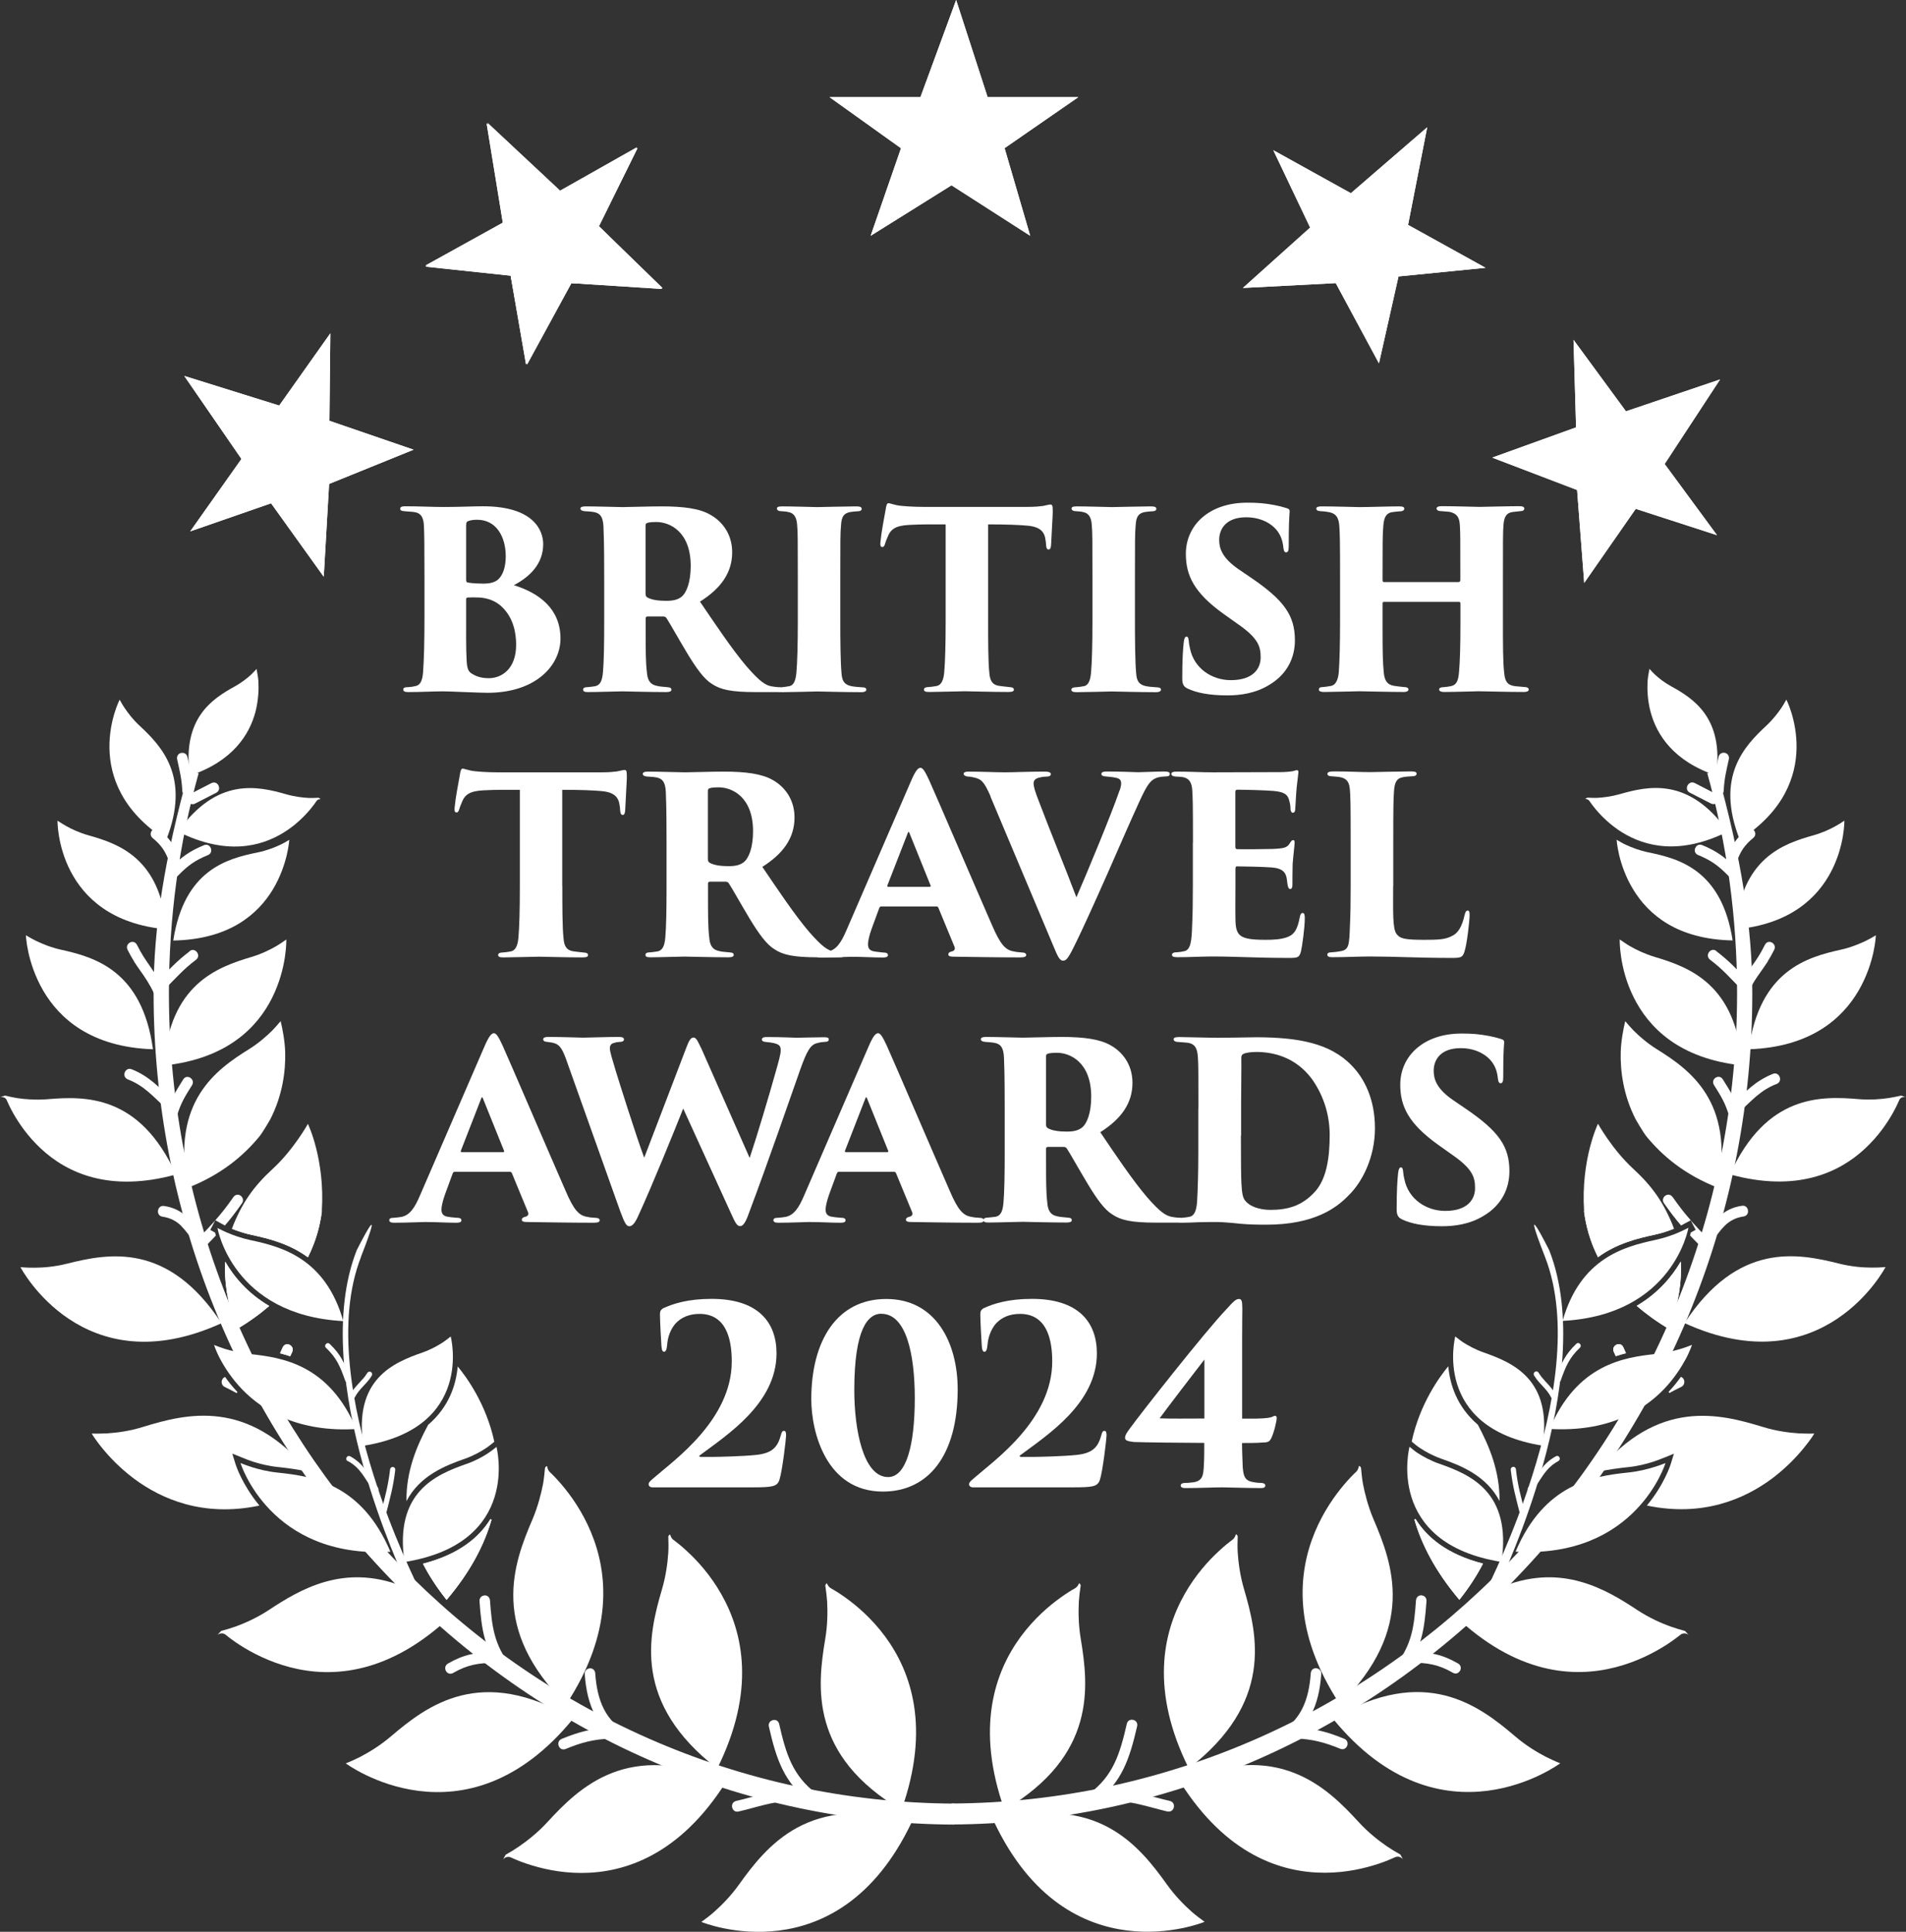 <?xml version="1.0" encoding="UTF-8"?>
<svg id="Layer_1" data-name="Layer 1" xmlns="http://www.w3.org/2000/svg" xmlns:xlink="http://www.w3.org/1999/xlink" viewBox="0 0 185.27 187.77">
  <rect x="0" y="0" width="185.27" height="187.77" fill="#333333" stroke="none"/>
  <defs>
    <style>
      .cls-1 {
        clip-path: url(#clippath-4);
      }

      .cls-2, .cls-3 {
        fill: #fff;
      }

      .cls-3 {
        fill-rule: evenodd;
      }

      .cls-4 {
        clip-path: url(#clippath-1);
      }

      .cls-5 {
        clip-path: url(#clippath-5);
      }

      .cls-6 {
        clip-path: url(#clippath-3);
      }

      .cls-7 {
        clip-path: url(#clippath-2);
      }

      .cls-8 {
        clip-path: url(#clippath);
      }
    </style>
    <clipPath id="clippath">
      <polygon class="cls-2" points="31.47 56.06 31.99 47.04 40.2 43.71 32.02 40.9 32.11 32.4 27.14 39.42 17.91 36.54 23.47 44.61 18.49 51.65 26.35 48.92 31.47 56.06 31.47 56.06"/>
    </clipPath>
    <clipPath id="clippath-1">
      <polygon class="cls-2" points="51.23 35.44 55.55 27.51 64.4 28 58.2 21.97 61.9 14.32 54.42 18.55 47.3 12 48.88 21.68 41.37 25.92 49.65 26.8 51.23 35.44 51.23 35.44"/>
    </clipPath>
    <clipPath id="clippath-2">
      <polygon class="cls-2" points="51.13 35.42 55.52 27.52 64.36 28.09 58.21 22.01 61.98 14.38 54.46 18.55 47.4 11.95 48.9 21.63 41.35 25.81 49.63 26.76 51.13 35.42 51.13 35.42"/>
    </clipPath>
    <clipPath id="clippath-3">
      <polygon class="cls-2" points="120.81 27.99 129.84 27.52 134.04 35.32 135.94 26.87 144.4 26.03 136.87 21.86 138.73 12.37 131.31 18.78 123.77 14.6 127.35 22.12 120.81 27.99 120.81 27.99"/>
    </clipPath>
    <clipPath id="clippath-4">
      <polygon class="cls-2" points="84.63 22.92 92.49 18.01 100.14 22.92 97.65 14.4 104.82 9.44 96 9.44 92.94 0 89.47 9.44 80.63 9.44 87.58 14.41 84.63 22.92 84.63 22.92"/>
    </clipPath>
    <clipPath id="clippath-5">
      <polygon class="cls-2" points="145.05 44.48 153.3 47.63 153.99 56.66 159 49.46 166.9 52.02 161.81 45.1 167.2 36.88 158.05 39.98 152.95 33.03 153.2 41.54 145.05 44.48 145.05 44.48"/>
    </clipPath>
  </defs>
  <g>
    <path class="cls-2" d="M92.75,175.81c-42.46-.22-76.82-35.62-76.82-79.26,0-7.46,1.01-14.68,2.91-21.52-1.91,6.84-3.42,14.06-3.42,21.52,0,43.64,34.87,80.09,77.33,80.31"/>
    <path class="cls-2" d="M92.75,177.35c-20.65-.11-40.16-8.64-54.94-24.03-14.75-15.35-22.88-35.52-22.88-56.78,0-6.44,1.06-13.11,3.44-21.65l.94.26c-1.92,6.89-2.89,14.09-2.89,21.39,0,43.22,34.24,78.56,76.34,78.77v.98c-9.57-.05-18.73-1.89-27.19-5.2,8.46,3.36,17.62,5.23,27.19,5.28v.98Z"/>
  </g>
  <g>
    <path class="cls-2" d="M92.52,175.79c42.46-.21,76.83-35.62,76.83-79.26,0-7.46-1.01-14.68-2.92-21.52,1.91,6.84,3.42,14.06,3.42,21.52,0,43.64-34.87,80.09-77.33,80.32"/>
    <path class="cls-2" d="M92.52,177.34v-.98c9.53-.05,18.66-1.9,27.09-5.24-8.43,3.29-17.56,5.12-27.09,5.16v-.98c42.09-.21,76.33-35.55,76.33-78.77,0-7.3-.98-14.5-2.9-21.39l.94-.26c2.38,8.53,3.44,15.21,3.44,21.65,0,21.26-8.13,41.43-22.88,56.78-14.78,15.38-34.3,23.92-54.94,24.03Z"/>
  </g>
  <path class="cls-3" d="M15.92,103.58c.56-7.92,5.2-9.57,8.51-10.56.98-.29,1.83-.71,2.43-1.06.25-.14.62-.4.97-.64,0,0,.02.7-.14,1.73-.16,1.06-.51,2.47-1.23,3.92-1.43,2.87-4.37,5.95-10.54,6.6h0Z"/>
  <path class="cls-2" d="M20.44,119.55l.47.26.07.29c-.26.27-.53.56-.84.87-.23.24-.54.19-.72,0-.19-.19-.23-.5,0-.74.5-.52.93-.96,1.31-1.39,0,0,0,0,.19-.22l-.48.93h0ZM22.69,116.35c.2-.27.5-.28.71-.12.21.16.31.46.12.73-.61.87-1.11,1.52-1.66,2.16l-.27-.15-.66-.36c.59-.67,1.12-1.34,1.77-2.27h0Z"/>
  <path class="cls-3" d="M41.12,151.99c3.47-.89,5.45-2.55,6.55-4.33l.11.05c-.7,2.44-2.05,5.07-4.37,7.8-.97-1.22-1.72-2.39-2.3-3.52h0ZM44.49,132.82c.8.96,2.76,3.6,3.56,7.32-.28.23-.62.5-.86.65-.48.32-1.18.71-2,1-1.9.66-4.39,1.64-5.68,4.12-.04-2.91,1-5.37,2.11-7.42,2.06-1.77,2.72-3.94,2.87-5.68h0Z"/>
  <path class="cls-2" d="M41.12,151.99c3.47-.89,5.45-2.55,6.55-4.33l.11.05c-.7,2.44-2.05,5.07-4.37,7.8-.97-1.22-1.72-2.39-2.3-3.52h0Z"/>
  <path class="cls-3" d="M43.94,156.98c-6.04,5.78-11.65,6.14-15.73,5.08-2.05-.53-3.74-1.42-4.91-2.17-.58-.38-1.04-.72-1.35-.98-.41-.33-.81,0-.81,0l.35-.38c.49-.13,1.05-.3,1.46-.45.87-.32,2.03-.83,3.17-1.58,3.06-2.02,7.25-4.52,12.93-2.35l.15.31,1.72,1.42.61-.53c.78.46,1.58,1,2.41,1.64h0Z"/>
  <path class="cls-2" d="M25.18,146.35c-5.41,1.13-9.48-.62-12.19-2.65-1.35-1.02-2.37-2.1-3.05-2.94-.34-.41-.59-.77-.77-1.02-.17-.25-.25-.39-.25-.4.5.02,1.09,0,1.53-.02.92-.06,2.18-.22,3.47-.63,4.2-1.29,10.17-2.8,16.11,4.38-1.05-.25-2.06-.37-2.96-.47-.95-.09-1.83-.32-2.46-.52-.27-.08-.67-.24-1.04-.39l-.99-.4.32,1.04s.16.51.52,1.24c.36.73.93,1.72,1.78,2.75h0Z"/>
  <path class="cls-3" d="M26.17,126.94c-.91.79-1.96,1.55-3.18,2.27-.91-2.56-1.21-4.73-1.1-6.58.82,1.42,2.15,3.06,4.28,4.31h0ZM31.29,117.73c-.18,1.43-.59,2.95-1.36,4.48-1.83-1.34-3.86-1.83-5.48-2.18-.72-.15-1.38-.38-1.9-.59.91-2.46,2.6-4.21,4.14-5.59.94,1.39,2.39,2.82,4.6,3.88h0ZM29.85,110.33"/>
  <path class="cls-2" d="M26.17,126.94c-.91.79-1.96,1.55-3.18,2.27-.91-2.56-1.21-4.73-1.1-6.58.82,1.42,2.15,3.06,4.28,4.31h0Z"/>
  <path class="cls-2" d="M31.29,117.73c-.18,1.43-.59,2.95-1.36,4.48-1.83-1.34-3.86-1.83-5.48-2.18-.72-.15-1.38-.38-1.9-.59.91-2.46,2.12-4.14,3.94-5.81,2.05-1.88,3.44-4.39,3.44-4.39,0,0,1.68,3.46,1.35,8.5h0Z"/>
  <path class="cls-2" d="M21.54,128.61c-13.5,6.17-19.55-5.44-19.55-5.44.46.04.99.06,1.37.05.83,0,1.97-.09,3.15-.39,4.03-1.01,9.82-2.14,15.02,5.78h0Z"/>
  <path class="cls-2" d="M27.28,99.25c.19.8.41,1.96.44,3.01.05,1.81-.24,4.2-1.47,6.58.07-.14-.68,1.21-1.08,1.68-1.51,1.81-3.62,3.64-6.93,4.94-1.6-8.44,2.79-11.5,5.98-13.49.94-.59,1.71-1.27,2.25-1.81.24-.24.54-.59.81-.91h0Z"/>
  <path class="cls-3" d="M17.11,114.16c-6.47,1.78-10.61-.16-13.13-2.51-1.27-1.18-2.15-2.47-2.71-3.47-.28-.5-.48-.93-.61-1.23-.18-.43-.66-.29-.66-.29l.48-.17c.42.1.88.2,1.21.25.74.11,1.76.19,2.86.11,3.72-.32,9.02-.48,12.56,7.31h0Z"/>
  <path class="cls-2" d="M14.86,101.99c-6.03-.21-9.09-3.01-10.66-5.7-.79-1.36-1.22-2.71-1.44-3.72-.22-1-.24-1.66-.24-1.66.34.21.72.41.98.54.61.29,1.46.65,2.43.86,3.28.73,7.89,2.02,8.94,9.68h0Z"/>
  <path class="cls-3" d="M16.84,91.43c1.06-6.88,5.23-7.97,8.19-8.57.87-.18,1.65-.48,2.2-.74.23-.1.57-.3.89-.49,0,0-.04.61-.25,1.5-.22.91-.62,2.12-1.35,3.33-1.45,2.4-4.24,4.86-9.68,4.96h0Z"/>
  <path class="cls-2" d="M16.18,90.33c-10.73-.97-10.59-10.56-10.59-10.56.31.21.64.41.86.53.53.3,1.29.65,2.14.89,2.92.82,7,2.2,7.59,9.13h0Z"/>
  <path class="cls-2" d="M16.16,81.64c-8.68-5.57-4.53-13.63-4.53-13.63.17.32.37.64.5.83.33.49.81,1.12,1.44,1.7,2.12,1.98,5,4.96,2.59,11.09h0Z"/>
  <path class="cls-2" d="M17.31,80.84c3.79-5.35,7.77-4.42,10.53-3.63.81.23,1.59.32,2.17.35.23.01.6,0,.96-.02.14.09.2.12.19.13,0,.02-.25-.03-.4.2-.14.21-.35.5-.63.83-.57.67-1.41,1.52-2.55,2.22-2.24,1.39-5.63,2.24-10.28-.09h0Z"/>
  <path class="cls-2" d="M24.94,65.03c.08.42.16.89.18,1.22.04.75,0,1.79-.28,2.91-.59,2.25-2.22,4.84-6.39,6.23-.77-5.61,2.22-7.48,4.39-8.68.63-.35,1.17-.77,1.54-1.11.14-.13.36-.36.56-.58h0Z"/>
  <path class="cls-2" d="M55.02,165.67c-7.44-7.38-5.12-13.67-3.26-17.99.54-1.28.85-2.53,1.03-3.46.08-.44.14-1.05.19-1.56.33-.4.09.06.46.42.29.27.69.68,1.15,1.22.91,1.07,2.03,2.64,2.86,4.64,1.65,3.98,2.19,9.71-2.43,16.75h0Z"/>
  <path class="cls-2" d="M55.71,167.06c-10.56,12.92-22.1,4.34-22.1,4.34.47-.18,1-.43,1.4-.63.82-.43,1.91-1.08,2.96-1.97,3.54-3.02,8.79-7.04,17.74-1.74h0Z"/>
  <path class="cls-2" d="M69.72,171.91c-8.25-6.38-6.7-12.92-5.37-17.44.39-1.33.55-2.62.61-3.56.03-.45.02-1.06,0-1.58.28-.44.09.05.51.35.32.24.77.59,1.28,1.07,1.03.94,2.33,2.36,3.39,4.25,2.11,3.74,3.33,9.37-.43,16.92h0Z"/>
  <path class="cls-3" d="M70.57,173.21c-4.5,7.11-9.86,8.84-14.07,8.84-2.12,0-3.96-.45-5.28-.89-.66-.22-1.18-.44-1.54-.61-.47-.22-.78.19-.78.19l.25-.46c.44-.24.94-.55,1.31-.81.77-.53,1.78-1.31,2.71-2.32,3.16-3.44,7.89-8.09,17.41-3.95h0Z"/>
  <path class="cls-2" d="M57.31,162.16c.27-.02.52.14.55.49.18,2.62.98,4.71,3.29,5.87.3.15.35.46.24.7-.12.25-.38.39-.68.24-2.67-1.34-3.66-3.71-3.87-6.73-.02-.34.21-.54.47-.56h0Z"/>
  <path class="cls-2" d="M54.31,169.7c-.1-.25-.02-.55.29-.68,1.66-.68,2.92-1.02,4.77-1.09.33-.01.52.24.53.51,0,.27-.16.53-.49.55-1.72.06-2.89.38-4.43,1.01-.31.13-.57-.04-.67-.29h0Z"/>
  <path class="cls-2" d="M47.08,155.07c.26-.02.52.15.55.49.18,2.57.41,4.27,1.94,6.28.2.26.12.57-.09.74-.21.17-.51.18-.72-.09-1.67-2.19-1.95-4.04-2.15-6.85-.02-.34.21-.54.47-.56h0Z"/>
  <path class="cls-2" d="M43.35,162.42c-.13-.24-.1-.55.19-.72,1.56-.9,2.77-1.12,4.6-1.12.34,0,.51.25.51.52s-.18.53-.51.53c-1.62,0-2.71.18-4.09.98-.29.17-.57.04-.7-.19h0Z"/>
  <path class="cls-2" d="M27.22,131.54c.08-.19.17-.38.26-.58.15-.31.45-.36.68-.24.24.12.38.4.24.7l-.19.41c-.33-.11-.67-.21-1-.29h0Z"/>
  <path class="cls-2" d="M27.22,131.54c.08-.19.17-.38.26-.58.15-.31.45-.36.68-.24.24.12.38.4.24.7l-.19.41c-.33-.11-.67-.21-1-.29h0Z"/>
  <path class="cls-2" d="M21.88,133.84c.33.47.73.97,1.2,1.46l-.08.11c-.35-.19-.73-.39-1.16-.6-.41-.2-.39-.8.04-.97h0Z"/>
  <path class="cls-2" d="M17.66,119.2c-.48-.48-1.05-.82-1.87-.94-.33-.05-.47-.33-.43-.59.04-.27.25-.5.58-.45.97.14,1.65.52,2.24,1.07.29.27.56.57.83.92.27.34.54.71.83,1.1.21.27.12.57-.09.74-.21.17-.52.18-.72-.09-.25-.33-.47-.65-.69-.94-.22-.29-.45-.57-.69-.81h0Z"/>
  <path class="cls-2" d="M12.42,104.91c-.31-.12-.39-.42-.29-.68.1-.25.35-.42.66-.3.86.34,1.51.77,2.12,1.27.61.5,1.18,1.08,1.87,1.72.25.23.22.54.04.74-.18.2-.48.26-.72.04-.64-.6-1.17-1.14-1.72-1.6-.56-.47-1.15-.87-1.95-1.18h0Z"/>
  <path class="cls-2" d="M18.51,104.77c.22.15.33.44.15.72-.67,1.07-1.11,1.76-1.47,3.02-.1.32-.38.43-.64.35-.25-.08-.44-.33-.34-.65.4-1.37.86-2.12,1.6-3.29.18-.29.48-.3.71-.15h0Z"/>
  <path class="cls-2" d="M18.43,92.45c.27-.21.56-.11.72.11.16.21.17.53-.1.73-.63.48-1.1.9-1.55,1.35-.46.45-.89.91-1.46,1.49-.24.24-.54.19-.72,0-.19-.19-.24-.5,0-.74.58-.6,1.04-1.09,1.51-1.54.47-.46.96-.89,1.61-1.39h0Z"/>
  <path class="cls-2" d="M13.03,93.44c-.21-.33-.42-.7-.63-1.12-.15-.31,0-.58.23-.71.24-.12.53-.07.69.24.21.42.42.79.63,1.13.21.33.43.64.64.95.43.62.86,1.24,1.28,2.13.14.31,0,.58-.24.7-.24.12-.54.07-.68-.24-.42-.89-.85-1.51-1.28-2.12-.22-.31-.43-.61-.65-.95h0Z"/>
  <path class="cls-2" d="M20.49,82.44c.1.25.03.56-.29.68-1.21.5-1.93.99-2.89,1.99-.24.24-.54.19-.72,0-.19-.19-.24-.5,0-.74,1.08-1.11,1.89-1.66,3.24-2.22.31-.12.57.04.66.29h0Z"/>
  <path class="cls-2" d="M14.76,80.74c.16-.22.45-.3.72-.09.98.79,1.54,1.58,1.96,2.87.1.32-.07.58-.32.66-.25.08-.54,0-.65-.33-.35-1.07-.81-1.72-1.62-2.38-.26-.21-.25-.52-.09-.73h0Z"/>
  <path class="cls-2" d="M21.24,76.36c.12.24.07.55-.23.7l-2.05,1.05c-.3.15-.57,0-.69-.23-.12-.24-.07-.55.23-.71l2.05-1.05c.3-.15.57-.01.69.23h0Z"/>
  <path class="cls-2" d="M17.61,73.19c.26-.06.54.07.61.4.26,1.21.46,1.95.52,3.23.02.34-.22.54-.48.55-.26.02-.52-.16-.54-.5-.06-1.21-.25-1.92-.5-3.06-.07-.33.13-.57.39-.63h0Z"/>
  <path class="cls-2" d="M35.09,122.18c-2.45,6.27-.87,14.62,1.25,21.3,1.8,5.67,4.04,10.27,4.7,11.58l-.13.12-1.31-1.07c-.36-.75-2.6-5.58-4.29-11.63-1.84-6.59-3.07-14.74-.64-20.95,0,0,3-5.99.41.65Z"/>
  <path class="cls-2" d="M48.26,140.64s2.46,9.36-8.94,11.19c-1.02-6.82,3.07-8.5,6.03-9.54.87-.3,1.6-.71,2.11-1.05.22-.14.52-.38.8-.6h0Z"/>
  <path class="cls-2" d="M37.95,150.83c-11.72.69-14.57-8.62-14.57-8.62.39.16.8.3,1.08.39.66.21,1.57.44,2.56.54,3.36.35,8.13,1.07,10.93,7.69h0Z"/>
  <path class="cls-2" d="M43.81,129.9s2.34,8.9-8.49,10.63c-.97-6.47,2.92-8.08,5.73-9.06.83-.29,1.52-.68,2.01-1,.2-.13.49-.36.76-.57h0Z"/>
  <path class="cls-2" d="M34.65,138.9c-5.6.33-9.04-1.72-11.1-3.84-1.03-1.07-1.72-2.16-2.15-2.97-.22-.41-.36-.75-.46-.99-.09-.23-.13-.37-.14-.37.38.15.77.29,1.02.37.63.19,1.49.41,2.43.51,3.19.33,7.73,1.01,10.39,7.3h0Z"/>
  <path class="cls-2" d="M33.36,128.41c-10.77-.57-12.22-9.04-12.22-9.05.34.18.7.35.94.45.58.25,1.38.54,2.27.73,3.02.64,7.28,1.76,9.02,7.87h0Z"/>
  <path class="cls-2" d="M38.2,142.59c.14.02.24.13.22.29-.2,1.67-.48,2.64-.9,4.29-.04.16-.18.22-.31.18-.14-.04-.22-.16-.18-.32.42-1.62.69-2.57.89-4.21.02-.16.15-.24.28-.23h0Z"/>
  <path class="cls-2" d="M33.79,142.02c-.14-.08-.17-.23-.1-.36.07-.13.21-.18.35-.11.68.38,1.11.81,1.49,1.32.38.51.71,1.08,1.2,1.72.1.13.07.28-.04.37-.11.08-.26.08-.36-.05-.46-.61-.77-1.15-1.12-1.64-.36-.49-.76-.91-1.4-1.26h0Z"/>
  <path class="cls-2" d="M35.26,134.05c.15-.18.3-.37.45-.61.09-.13.23-.16.35-.08.12.08.16.23.07.36-.14.24-.29.43-.44.6-.15.17-.29.32-.43.47-.28.3-.55.6-.8,1.08-.08.15-.22.17-.34.11-.12-.07-.18-.21-.11-.36.25-.48.53-.79.81-1.1.14-.15.28-.3.43-.48h0Z"/>
  <path class="cls-2" d="M31.69,130.64c.09-.11.24-.13.36-.01,1.07,1.02,1.47,1.89,1.99,3.39.05.15-.02.29-.16.33-.13.05-.27,0-.33-.16-.49-1.4-.85-2.22-1.86-3.18-.12-.11-.11-.27-.01-.37h0Z"/>
  <g>
    <polygon class="cls-2" points="31.47 56.06 31.99 47.04 40.2 43.71 32.02 40.9 32.11 32.4 27.14 39.42 17.91 36.54 23.47 44.61 18.49 51.65 26.35 48.92 31.47 56.06 31.47 56.06"/>
    <g class="cls-8">
      <polygon class="cls-2" points="27.06 38.85 28.19 44.21 17.12 35.95 27.06 38.85 27.06 38.85"/>
      <polygon class="cls-2" points="32.55 40.39 28.19 44.21 32.24 31.79 32.55 40.39 32.55 40.39"/>
      <polygon class="cls-2" points="27.06 38.85 28.19 44.21 32.24 31.79 27.06 38.85 27.06 38.85"/>
      <polygon class="cls-2" points="32.55 40.39 28.19 44.21 40.91 43.7 32.55 40.39 32.55 40.39"/>
      <polygon class="cls-2" points="40.91 43.7 28.19 44.21 32.65 47.54 40.91 43.7 40.91 43.7"/>
      <polygon class="cls-2" points="32.65 47.54 28.19 44.21 31.82 57.38 32.65 47.54 32.65 47.54"/>
      <polygon class="cls-2" points="31.82 57.38 28.19 44.21 26.12 49.72 31.82 57.38 31.82 57.38"/>
      <polygon class="cls-2" points="26.12 49.72 28.19 44.21 18.11 51.9 26.12 49.72 26.12 49.72"/>
      <polygon class="cls-2" points="18.11 51.9 28.19 44.21 23.1 44.63 18.11 51.9 18.11 51.9"/>
      <polygon class="cls-2" points="23.1 44.63 28.19 44.21 17.12 35.95 23.1 44.63 23.1 44.63"/>
    </g>
  </g>
  <g>
    <polygon class="cls-2" points="51.23 35.44 55.55 27.51 64.4 28 58.2 21.97 61.9 14.32 54.42 18.55 47.3 12 48.88 21.68 41.37 25.92 49.65 26.8 51.23 35.44 51.23 35.44"/>
    <g class="cls-4">
      <polygon class="cls-2" points="54.59 18 53.32 23.33 46.83 11.14 54.59 18 54.59 18"/>
      <polygon class="cls-2" points="58.9 21.73 53.32 23.33 62.28 13.82 58.9 21.73 58.9 21.73"/>
      <polygon class="cls-2" points="54.59 18 53.32 23.33 62.28 13.82 54.59 18 54.59 18"/>
      <polygon class="cls-2" points="58.9 21.73 53.32 23.33 65.05 28.29 58.9 21.73 58.9 21.73"/>
      <polygon class="cls-2" points="65.05 28.29 53.32 23.33 55.94 28.24 65.05 28.29 65.05 28.29"/>
      <polygon class="cls-2" points="55.94 28.24 53.32 23.33 50.99 36.78 55.94 28.24 55.94 28.24"/>
      <polygon class="cls-2" points="50.99 36.78 53.32 23.33 49.1 27.43 50.99 36.78 50.99 36.78"/>
      <polygon class="cls-2" points="49.1 27.43 53.32 23.33 40.93 25.99 49.1 27.43 49.1 27.43"/>
      <polygon class="cls-2" points="40.93 25.99 53.32 23.33 48.54 21.54 40.93 25.99 40.93 25.99"/>
      <polygon class="cls-2" points="48.54 21.54 53.32 23.33 46.83 11.14 48.54 21.54 48.54 21.54"/>
    </g>
  </g>
  <g>
    <polygon class="cls-2" points="51.13 35.42 55.52 27.52 64.36 28.09 58.21 22.01 61.98 14.38 54.46 18.55 47.4 11.95 48.9 21.63 41.35 25.81 49.63 26.76 51.13 35.42 51.13 35.42"/>
    <g class="cls-7">
      <polygon class="cls-2" points="54.64 18 53.33 23.32 46.94 11.08 54.64 18 54.64 18"/>
      <polygon class="cls-2" points="58.91 21.77 53.33 23.32 62.36 13.89 58.91 21.77 58.91 21.77"/>
      <polygon class="cls-2" points="54.64 18 53.33 23.32 62.36 13.89 54.64 18 54.64 18"/>
      <polygon class="cls-2" points="58.91 21.77 53.33 23.32 65.01 28.38 58.91 21.77 58.91 21.77"/>
      <polygon class="cls-2" points="65.01 28.38 53.33 23.32 55.9 28.26 65.01 28.38 65.01 28.38"/>
      <polygon class="cls-2" points="55.9 28.26 53.33 23.32 50.88 36.76 55.9 28.26 55.9 28.26"/>
      <polygon class="cls-2" points="50.88 36.76 53.33 23.32 49.07 27.39 50.88 36.76 50.88 36.76"/>
      <polygon class="cls-2" points="49.07 27.39 53.33 23.32 40.91 25.88 49.07 27.39 49.07 27.39"/>
      <polygon class="cls-2" points="40.91 25.88 53.33 23.32 48.56 21.5 40.91 25.88 40.91 25.88"/>
      <polygon class="cls-2" points="48.56 21.5 53.33 23.32 46.94 11.08 48.56 21.5 48.56 21.5"/>
    </g>
  </g>
  <g>
    <polygon class="cls-2" points="120.81 27.99 129.84 27.52 134.04 35.32 135.94 26.87 144.4 26.03 136.87 21.86 138.73 12.37 131.31 18.78 123.77 14.6 127.35 22.12 120.81 27.99 120.81 27.99"/>
    <g class="cls-6">
      <polygon class="cls-2" points="137.43 21.72 132.23 23.43 139.22 11.52 137.43 21.72 137.43 21.72"/>
      <polygon class="cls-2" points="136.51 27.34 132.23 23.43 145.02 26.09 136.51 27.34 136.51 27.34"/>
      <polygon class="cls-2" points="137.43 21.72 132.23 23.43 145.02 26.09 137.43 21.72 137.43 21.72"/>
      <polygon class="cls-2" points="136.51 27.34 132.23 23.43 134.14 36.02 136.51 27.34 136.51 27.34"/>
      <polygon class="cls-2" points="134.14 36.02 132.23 23.43 129.41 28.23 134.14 36.02 134.14 36.02"/>
      <polygon class="cls-2" points="129.41 28.23 132.23 23.43 119.54 28.48 129.41 28.23 129.41 28.23"/>
      <polygon class="cls-2" points="119.54 28.48 132.23 23.43 126.53 21.98 119.54 28.48 119.54 28.48"/>
      <polygon class="cls-2" points="126.53 21.98 132.23 23.43 123.47 14.26 126.53 21.98 126.53 21.98"/>
      <polygon class="cls-2" points="123.47 14.26 132.23 23.43 131.25 18.42 123.47 14.26 123.47 14.26"/>
      <polygon class="cls-2" points="131.25 18.42 132.23 23.43 139.22 11.52 131.25 18.42 131.25 18.42"/>
    </g>
  </g>
  <g>
    <polygon class="cls-2" points="84.63 22.92 92.49 18.01 100.14 22.92 97.65 14.4 104.82 9.44 96 9.44 92.94 0 89.47 9.44 80.63 9.44 87.58 14.41 84.63 22.92 84.63 22.92"/>
    <g class="cls-1">
      <polygon class="cls-2" points="96.43 9.03 92.61 13.15 92.96 -1.01 96.43 9.03 96.43 9.03"/>
      <polygon class="cls-2" points="98.39 14.54 92.61 13.15 105.41 9.18 98.39 14.54 98.39 14.54"/>
      <polygon class="cls-2" points="96.43 9.03 92.61 13.15 105.41 9.18 96.43 9.03 96.43 9.03"/>
      <polygon class="cls-2" points="98.39 14.54 92.61 13.15 100.58 23.51 98.39 14.54 98.39 14.54"/>
      <polygon class="cls-2" points="100.58 23.51 92.61 13.15 92.47 18.86 100.58 23.51 100.58 23.51"/>
      <polygon class="cls-2" points="92.47 18.86 92.61 13.15 83.73 24 92.47 18.86 92.47 18.86"/>
      <polygon class="cls-2" points="83.73 24 92.61 13.15 86.77 14.69 83.73 24 83.73 24"/>
      <polygon class="cls-2" points="86.77 14.69 92.61 13.15 80.19 9.28 86.77 14.69 86.77 14.69"/>
      <polygon class="cls-2" points="80.19 9.28 92.61 13.15 89.24 9.15 80.19 9.28 80.19 9.28"/>
      <polygon class="cls-2" points="89.24 9.15 92.61 13.15 92.96 -1.01 89.24 9.15 89.24 9.15"/>
    </g>
  </g>
  <g>
    <polygon class="cls-2" points="145.05 44.48 153.3 47.63 153.99 56.66 159 49.46 166.9 52.02 161.81 45.1 167.2 36.88 158.05 39.98 152.95 33.03 153.2 41.54 145.05 44.48 145.05 44.48"/>
    <g class="cls-5">
      <polygon class="cls-2" points="162.37 45.19 157.05 44.73 167.97 36.27 162.37 45.19 162.37 45.19"/>
      <polygon class="cls-2" points="159.33 50.13 157.05 44.73 167.43 52.33 159.33 50.13 159.33 50.13"/>
      <polygon class="cls-2" points="162.37 45.19 157.05 44.73 167.43 52.33 162.37 45.19 162.37 45.19"/>
      <polygon class="cls-2" points="159.33 50.13 157.05 44.73 153.8 57.37 159.33 50.13 159.33 50.13"/>
      <polygon class="cls-2" points="153.8 57.37 157.05 44.73 152.64 48.14 153.8 57.37 153.8 57.37"/>
      <polygon class="cls-2" points="152.64 48.14 157.05 44.73 143.72 44.44 152.64 48.14 152.64 48.14"/>
      <polygon class="cls-2" points="143.72 44.44 157.05 44.73 152.52 41.09 143.72 44.44 143.72 44.44"/>
      <polygon class="cls-2" points="152.52 41.09 157.05 44.73 152.83 32.59 152.52 41.09 152.52 41.09"/>
      <polygon class="cls-2" points="152.83 32.59 157.05 44.73 158.14 39.61 152.83 32.59 152.83 32.59"/>
      <polygon class="cls-2" points="158.14 39.61 157.05 44.73 167.97 36.27 158.14 39.61 158.14 39.61"/>
    </g>
  </g>
  <path class="cls-2" d="M87.62,175.93c-8.95-5.3-8.18-11.99-7.4-16.65.23-1.37.23-2.66.18-3.62-.03-.45-.1-1.05-.18-1.56.23-.48.1.03.55.28.34.19.83.49,1.4.9,1.14.81,2.59,2.06,3.87,3.79,2.54,3.45,4.42,8.88,1.59,16.85h0Z"/>
  <path class="cls-2" d="M68.18,186.81c.41-.3.89-.66,1.22-.96.7-.62,1.61-1.52,2.41-2.64,2.73-3.81,6.87-9.02,16.81-6.09-7.2,15.15-20.42,9.7-20.42,9.7h-.02Z"/>
  <path class="cls-2" d="M75.13,167.19c.26-.06.54.06.61.39.67,2.95,1.32,5.03,3.64,6.78.27.21.26.52.11.74-.16.22-.45.32-.72.12-2.53-1.92-3.3-4.17-4.03-7.39-.08-.33.12-.57.38-.63h0Z"/>
  <path class="cls-2" d="M71.78,176.08c-.32.07-.55-.13-.61-.4-.06-.27.06-.55.39-.63,1.01-.23,1.79-.47,2.57-.66.79-.19,1.58-.34,2.62-.4.33-.03.53.22.54.49.02.27-.14.54-.48.56-1.01.06-1.78.21-2.54.4-.76.18-1.52.42-2.49.64h0Z"/>
  <path class="cls-3" d="M169.35,103.57c-.56-7.93-5.2-9.57-8.51-10.56-.97-.29-1.83-.71-2.43-1.06-.25-.14-.62-.4-.97-.64,0,0-.02.7.14,1.73.16,1.06.5,2.47,1.23,3.92,1.43,2.87,4.37,5.95,10.54,6.6h0Z"/>
  <path class="cls-2" d="M164.82,119.53l-.48-.92c.19.22.19.22.19.22.38.43.8.87,1.31,1.39.23.24.19.55,0,.74-.19.19-.49.24-.72,0-.31-.31-.58-.6-.84-.87l.07-.29.47-.26h0ZM162.58,116.34c.65.93,1.17,1.6,1.77,2.27l-.67.36-.27.15c-.55-.64-1.05-1.29-1.66-2.16-.2-.28-.1-.57.11-.73.22-.16.52-.16.72.12h0Z"/>
  <path class="cls-3" d="M144.15,151.98c-.58,1.12-1.33,2.3-2.3,3.52-2.31-2.74-3.67-5.36-4.37-7.8l.11-.05c1.11,1.79,3.08,3.44,6.55,4.33h0ZM140.78,132.81c.16,1.74.81,3.9,2.87,5.67,1.1,2.05,2.14,4.51,2.11,7.42-1.29-2.48-3.78-3.46-5.68-4.12-.82-.29-1.51-.68-2-1-.24-.15-.58-.42-.86-.66.8-3.72,2.76-6.36,3.56-7.32h0Z"/>
  <path class="cls-2" d="M144.15,151.98c-3.47-.89-5.44-2.55-6.55-4.33l-.11.05c.7,2.44,2.05,5.07,4.37,7.8.97-1.22,1.72-2.39,2.3-3.52h0Z"/>
  <path class="cls-3" d="M141.33,156.97c6.05,5.79,11.65,6.14,15.73,5.08,2.06-.53,3.74-1.42,4.92-2.17.58-.38,1.04-.72,1.35-.97.41-.33.81,0,.81,0l-.35-.38c-.48-.13-1.05-.3-1.46-.45-.87-.32-2.03-.83-3.17-1.58-3.06-2.02-7.25-4.52-12.93-2.35l-.15.31-1.72,1.41-.61-.52c-.78.46-1.58,1-2.41,1.64h0Z"/>
  <path class="cls-2" d="M160.09,146.34c5.41,1.13,9.48-.62,12.19-2.65,1.35-1.02,2.37-2.1,3.05-2.94.34-.41.6-.77.77-1.01.17-.25.25-.39.26-.4-.5.02-1.09,0-1.53-.02-.92-.06-2.18-.22-3.47-.62-4.21-1.29-10.17-2.8-16.11,4.38,1.05-.25,2.07-.37,2.96-.47.95-.09,1.83-.32,2.46-.52.27-.08.67-.24,1.05-.39l.99-.4-.32,1.04s-.16.51-.52,1.24c-.36.74-.93,1.72-1.78,2.75h0Z"/>
  <path class="cls-3" d="M159.1,126.93c2.12-1.26,3.45-2.89,4.28-4.31.11,1.85-.19,4.02-1.1,6.59-1.22-.72-2.27-1.49-3.18-2.27h0ZM153.97,117.72c2.21-1.06,3.66-2.49,4.6-3.88,1.54,1.38,3.23,3.13,4.14,5.59-.52.21-1.18.44-1.9.59-1.62.35-3.66.84-5.48,2.18-.77-1.53-1.18-3.05-1.36-4.48h0ZM155.42,110.32"/>
  <path class="cls-2" d="M159.1,126.93c.9.78,1.96,1.55,3.18,2.27.91-2.57,1.21-4.73,1.1-6.59-.82,1.42-2.15,3.06-4.28,4.31h0Z"/>
  <path class="cls-2" d="M153.97,117.72c.18,1.43.59,2.95,1.36,4.48,1.82-1.34,3.86-1.83,5.48-2.18.72-.15,1.38-.38,1.9-.59-.91-2.46-2.12-4.14-3.94-5.81-2.05-1.88-3.44-4.39-3.44-4.39,0,0-1.68,3.46-1.35,8.5h0Z"/>
  <path class="cls-2" d="M163.73,128.6c13.5,6.17,19.55-5.44,19.55-5.44-.46.04-.99.06-1.37.05-.83,0-1.96-.09-3.15-.39-4.03-1.01-9.82-2.14-15.02,5.78h0Z"/>
  <path class="cls-2" d="M157.98,99.24c-.19.8-.41,1.96-.44,3.01-.05,1.81.24,4.2,1.47,6.58-.07-.14.68,1.21,1.07,1.68,1.51,1.82,3.62,3.65,6.93,4.95,1.6-8.44-2.79-11.5-5.98-13.49-.94-.59-1.71-1.27-2.25-1.81-.24-.24-.54-.6-.81-.91h0Z"/>
  <path class="cls-3" d="M168.16,114.15c6.47,1.78,10.61-.16,13.13-2.51,1.27-1.18,2.15-2.47,2.71-3.47.28-.5.48-.93.61-1.23.18-.43.66-.28.66-.28l-.48-.17c-.42.1-.88.19-1.21.24-.74.11-1.76.2-2.86.11-3.72-.32-9.02-.48-12.56,7.31h0Z"/>
  <path class="cls-2" d="M170,101.99c6.03-.21,9.09-3.01,10.66-5.7.79-1.36,1.22-2.71,1.44-3.72.22-1,.24-1.66.24-1.66-.34.21-.72.41-.98.54-.61.29-1.46.65-2.43.86-3.28.73-7.89,2.02-8.94,9.68h0Z"/>
  <path class="cls-3" d="M168.42,91.42c-1.06-6.88-5.23-7.96-8.19-8.57-.87-.18-1.64-.48-2.2-.74-.23-.1-.57-.3-.89-.49,0,0,.04.61.25,1.5.22.91.62,2.12,1.36,3.33,1.45,2.4,4.24,4.86,9.68,4.96h0Z"/>
  <path class="cls-2" d="M168.69,90.33c10.73-.97,10.59-10.56,10.59-10.56-.31.21-.63.41-.86.53-.53.3-1.29.65-2.14.89-2.92.82-7,2.2-7.59,9.13h0Z"/>
  <path class="cls-2" d="M169.11,81.63c8.68-5.57,4.53-13.63,4.53-13.63-.17.32-.37.64-.5.83-.33.49-.82,1.12-1.44,1.7-2.13,1.98-5,4.96-2.59,11.09h0Z"/>
  <path class="cls-2" d="M167.95,80.83c-3.79-5.35-7.77-4.42-10.53-3.63-.82.23-1.59.32-2.17.35-.23.01-.6,0-.96-.02-.14.09-.2.12-.19.13,0,.02.24-.03.4.2.14.21.35.5.63.83.57.67,1.42,1.52,2.55,2.22,2.24,1.38,5.63,2.24,10.28-.09h0Z"/>
  <path class="cls-2" d="M160.33,65.02c-.08.42-.16.89-.18,1.22-.04.75-.01,1.79.28,2.91.59,2.25,2.22,4.84,6.39,6.23.77-5.61-2.22-7.48-4.39-8.68-.64-.35-1.17-.77-1.54-1.11-.15-.13-.36-.36-.56-.58h0Z"/>
  <path class="cls-2" d="M130.25,165.66c7.44-7.38,5.12-13.66,3.26-17.99-.54-1.28-.85-2.53-1.03-3.46-.08-.44-.14-1.05-.19-1.57-.33-.4-.09.06-.47.42-.29.27-.69.68-1.15,1.22-.91,1.07-2.03,2.64-2.86,4.64-1.65,3.97-2.19,9.71,2.43,16.74h0Z"/>
  <path class="cls-2" d="M129.56,167.05c10.56,12.92,22.1,4.34,22.1,4.34-.47-.18-1-.43-1.4-.63-.83-.43-1.92-1.08-2.96-1.97-3.54-3.02-8.79-7.04-17.74-1.74h0Z"/>
  <path class="cls-2" d="M115.55,171.89c8.25-6.38,6.7-12.92,5.37-17.44-.39-1.33-.55-2.62-.61-3.56-.03-.45-.02-1.06,0-1.58-.28-.44-.09.04-.51.35-.32.24-.77.59-1.28,1.07-1.03.94-2.33,2.36-3.39,4.25-2.11,3.74-3.33,9.37.43,16.92h0Z"/>
  <path class="cls-3" d="M114.7,173.19c4.5,7.12,9.86,8.84,14.07,8.84,2.12,0,3.96-.45,5.28-.89.66-.22,1.18-.45,1.54-.61.47-.22.78.19.78.19l-.25-.46c-.44-.24-.94-.55-1.31-.8-.77-.53-1.78-1.31-2.71-2.32-3.15-3.44-7.89-8.09-17.41-3.95h0Z"/>
  <path class="cls-2" d="M127.96,162.15c-.27-.02-.52.14-.55.49-.18,2.62-.98,4.71-3.29,5.87-.3.15-.35.46-.24.7.12.25.39.39.68.24,2.67-1.34,3.66-3.71,3.87-6.73.02-.34-.21-.54-.47-.56h0Z"/>
  <path class="cls-2" d="M130.95,169.69c.1-.25.02-.55-.28-.68-1.66-.68-2.92-1.02-4.78-1.09-.33-.01-.52.24-.53.51-.01.27.16.53.49.54,1.72.07,2.89.38,4.43,1.01.31.13.57-.04.67-.29h0Z"/>
  <path class="cls-2" d="M138.19,155.06c-.26-.01-.52.15-.55.49-.18,2.57-.41,4.27-1.94,6.28-.2.27-.12.57.09.74.21.17.51.18.72-.09,1.67-2.19,1.95-4.04,2.15-6.85.02-.34-.21-.54-.47-.56h0Z"/>
  <path class="cls-2" d="M141.92,162.41c.13-.24.1-.55-.19-.72-1.56-.9-2.77-1.12-4.6-1.12-.34,0-.51.25-.51.52s.18.52.51.52c1.62,0,2.71.18,4.09.98.29.17.57.04.69-.19h0Z"/>
  <path class="cls-2" d="M158.05,131.53c-.33.08-.66.18-.99.29l-.19-.41c-.14-.3,0-.58.24-.7.24-.12.54-.07.68.24.09.19.18.39.26.58h0Z"/>
  <path class="cls-2" d="M158.05,131.53c-.08-.19-.17-.38-.26-.58-.15-.31-.45-.36-.68-.24-.24.12-.38.4-.24.7l.19.41c.33-.11.67-.21.99-.29h0Z"/>
  <path class="cls-2" d="M163.39,133.83c-.34.47-.73.97-1.2,1.46l.08.11c.35-.19.73-.39,1.16-.6.41-.2.39-.8-.03-.97h0Z"/>
  <path class="cls-2" d="M167.61,119.18c.48-.48,1.05-.82,1.87-.94.33-.05.47-.33.43-.59-.04-.27-.25-.5-.58-.45-.97.14-1.65.52-2.24,1.07-.29.27-.56.58-.84.92-.27.34-.54.71-.83,1.1-.21.27-.12.58.09.74.21.17.51.18.72-.09.25-.33.48-.65.7-.95.22-.29.44-.57.68-.8h0Z"/>
  <path class="cls-2" d="M172.7,105.36c.31-.12.39-.43.29-.68-.09-.25-.35-.43-.66-.3-.86.35-1.51.77-2.12,1.27-.61.5-1.17,1.07-1.87,1.72-.25.23-.22.54-.04.74.18.2.47.26.72.03.65-.6,1.17-1.14,1.72-1.6.56-.47,1.15-.87,1.95-1.18h0Z"/>
  <path class="cls-2" d="M166.76,104.75c-.22.15-.33.44-.15.72.67,1.07,1.11,1.76,1.47,3.02.1.33.38.43.64.35.25-.07.44-.33.34-.65-.4-1.37-.86-2.12-1.6-3.28-.18-.29-.49-.3-.7-.15h0Z"/>
  <path class="cls-2" d="M166.84,92.44c-.27-.21-.56-.11-.72.11-.16.21-.16.53.1.73.63.48,1.1.9,1.55,1.35.45.45.89.91,1.46,1.49.24.24.54.19.72,0,.19-.19.24-.5,0-.74-.58-.6-1.04-1.08-1.51-1.54-.47-.46-.96-.89-1.61-1.39h0Z"/>
  <path class="cls-2" d="M171.83,93.44c.21-.33.42-.7.63-1.12.15-.31,0-.58-.23-.71-.24-.12-.53-.07-.68.24-.21.42-.42.79-.63,1.13s-.43.64-.65.95c-.43.62-.86,1.24-1.28,2.13-.15.31,0,.58.24.7.24.12.54.07.68-.24.41-.89.84-1.51,1.28-2.12.21-.31.43-.61.65-.95h0Z"/>
  <path class="cls-2" d="M164.78,82.43c-.1.25-.03.56.29.68,1.2.5,1.93.99,2.9,1.99.24.24.54.19.72,0,.19-.19.23-.5,0-.74-1.08-1.11-1.89-1.66-3.24-2.22-.31-.12-.57.04-.66.29h0Z"/>
  <path class="cls-2" d="M170.51,80.72c-.16-.22-.45-.3-.72-.09-.98.79-1.54,1.58-1.96,2.87-.11.32.07.58.32.66.25.08.54,0,.65-.33.35-1.07.81-1.72,1.62-2.38.26-.21.25-.52.08-.73h0Z"/>
  <path class="cls-2" d="M164.03,76.35c-.12.24-.07.55.23.7l2.05,1.05c.3.15.57,0,.69-.23.12-.25.07-.56-.23-.71l-2.04-1.05c-.3-.15-.57,0-.69.23h0Z"/>
  <path class="cls-2" d="M167.66,73.18c-.26-.06-.54.07-.61.4-.26,1.21-.46,1.95-.52,3.23-.02.34.22.54.48.55.27.02.52-.16.54-.5.06-1.21.25-1.91.5-3.06.07-.33-.13-.56-.39-.63h0Z"/>
  <path class="cls-2" d="M150.18,122.17c2.45,6.27.87,14.62-1.25,21.3-1.8,5.67-4.04,10.27-4.7,11.58l.13.12,1.31-1.07c.36-.76,2.6-5.58,4.29-11.63,1.84-6.59,3.07-14.74.63-20.95,0,0-3-5.99-.41.65Z"/>
  <path class="cls-2" d="M137.01,140.63s-2.46,9.36,8.94,11.19c1.02-6.82-3.07-8.5-6.03-9.54-.87-.3-1.6-.71-2.11-1.04-.22-.14-.52-.38-.79-.61h0Z"/>
  <path class="cls-2" d="M147.32,150.82c11.73.69,14.57-8.61,14.57-8.61-.39.16-.8.3-1.08.38-.66.21-1.57.44-2.56.54-3.36.35-8.13,1.07-10.93,7.69h0Z"/>
  <path class="cls-2" d="M141.46,129.89s-2.34,8.9,8.49,10.63c.97-6.47-2.92-8.07-5.73-9.06-.83-.29-1.52-.68-2.01-.99-.2-.13-.49-.36-.76-.57h0Z"/>
  <path class="cls-2" d="M150.62,138.89c5.6.33,9.04-1.72,11.1-3.84,1.03-1.07,1.71-2.16,2.15-2.97.22-.41.36-.75.46-.99.09-.23.14-.37.14-.37-.37.15-.77.29-1.03.37-.63.19-1.49.41-2.43.51-3.19.33-7.72,1.02-10.38,7.3h0Z"/>
  <path class="cls-2" d="M151.9,128.39c10.77-.57,12.22-9.04,12.22-9.05-.35.18-.71.35-.94.45-.58.25-1.38.54-2.27.73-3.02.65-7.28,1.76-9.02,7.87h0Z"/>
  <path class="cls-2" d="M147.07,142.58c-.14.02-.24.13-.22.29.2,1.67.48,2.64.9,4.29.04.16.18.22.31.18.14-.04.22-.16.18-.32-.42-1.62-.7-2.57-.89-4.22-.02-.16-.15-.24-.28-.23h0Z"/>
  <path class="cls-2" d="M151.48,142.01c.14-.08.17-.23.11-.35-.07-.13-.21-.19-.35-.11-.68.37-1.11.81-1.49,1.32-.38.51-.71,1.08-1.2,1.72-.1.13-.06.28.04.37.11.09.26.08.36-.04.46-.6.77-1.15,1.12-1.64.36-.49.76-.91,1.4-1.26h0Z"/>
  <path class="cls-2" d="M150,134.03c-.15-.17-.3-.37-.45-.61-.09-.14-.23-.16-.35-.08-.12.08-.16.23-.08.36.15.24.29.43.44.6.15.17.29.32.43.47.28.3.55.6.8,1.08.07.15.22.18.34.11.12-.07.18-.21.11-.36-.26-.48-.53-.79-.81-1.1-.14-.15-.29-.3-.43-.48h0Z"/>
  <path class="cls-2" d="M153.58,130.63c-.09-.11-.24-.13-.36-.01-1.07,1.02-1.47,1.89-2,3.39-.05.15.03.29.16.33.13.04.27,0,.33-.16.49-1.4.85-2.22,1.86-3.18.12-.11.11-.27.01-.37h0Z"/>
  <path class="cls-2" d="M97.64,175.92c8.95-5.3,8.18-11.99,7.41-16.65-.23-1.37-.23-2.66-.18-3.62.03-.45.1-1.06.18-1.56-.23-.47-.1.03-.55.29-.35.19-.83.49-1.4.9-1.14.81-2.59,2.06-3.87,3.79-2.54,3.45-4.42,8.88-1.59,16.85h0Z"/>
  <path class="cls-2" d="M117.09,186.8c-.41-.3-.89-.66-1.23-.96-.7-.62-1.61-1.52-2.41-2.64-2.73-3.81-6.87-9.02-16.81-6.09,7.2,15.15,20.42,9.7,20.42,9.7h.02Z"/>
  <path class="cls-2" d="M110.14,167.17c-.26-.06-.54.06-.61.39-.68,2.95-1.32,5.03-3.64,6.78-.27.21-.26.52-.11.74.16.22.45.32.72.11,2.53-1.92,3.29-4.17,4.03-7.39.08-.33-.12-.57-.38-.63h0Z"/>
  <path class="cls-2" d="M113.49,176.07c.32.07.55-.13.61-.39.06-.27-.06-.55-.39-.63-1-.23-1.78-.47-2.57-.66-.79-.18-1.59-.34-2.62-.4-.33-.03-.53.22-.54.49-.01.27.15.53.48.56,1.01.07,1.78.21,2.54.4.76.18,1.52.41,2.49.64h0Z"/>
  <g>
    <path class="cls-2" d="M41.26,56.13c0-3.51-.02-4.18-.05-4.94-.02-.98-.35-1.36-1.03-1.43-.28-.02-.61-.05-.86-.07-.35-.02-.42-.12-.42-.24,0-.19.19-.24.47-.24,1.43,0,2.59.07,3.74.07,1.54,0,2.92-.07,3.83-.07,4.93,0,5.86,2.34,5.86,3.68,0,1.93-1.31,3.18-2.85,3.99,2.45.76,4.53,2.29,4.53,5.18,0,2.65-2.43,5.28-7.08,5.28-.86,0-3.62-.14-4.32-.14-1.03,0-2.13.07-3.39.07-.33,0-.49-.07-.49-.24s.12-.24.47-.24c.3-.02.51-.05.7-.1.42-.07.68-.43.75-1.31.09-1.31.14-2.7.14-5.71v-3.53ZM45.31,60.19c0,1.15-.02,2.82.05,4.04.05.76.14,1.07.61,1.31.51.31,1.08.38,1.54.38,1.22,0,2.66-.86,2.66-3.25,0-1.24-.3-2.65-1.38-3.68-.63-.62-1.45-.86-2.17-.91-.37-.02-.93-.02-1.17,0-.09,0-.14.05-.14.17v1.93ZM45.31,56.39c0,.19.09.22.21.24.37.07,1.15.1,1.47.1.54,0,1.07-.1,1.4-.38.49-.41.77-1.24.77-2.27,0-1.93-.93-3.56-2.78-3.56-.37,0-.65.05-.84.12-.14.05-.23.1-.23.43v5.33Z"/>
    <path class="cls-2" d="M58.73,56.13c0-3.7-.05-4.18-.07-4.94-.05-.98-.33-1.29-.89-1.41-.35-.07-.72-.07-.93-.09-.28-.02-.42-.12-.42-.26s.16-.21.51-.21c1,0,3.25.07,3.58.07.44,0,2.69-.07,3.76-.07,2.2,0,3.74.21,4.77.81,1.12.62,2.13,1.84,2.13,3.65,0,2.01-1.12,3.53-3.13,4.8,1.43,2.1,3.13,4.66,4.56,6.33,1.24,1.41,1.8,1.82,2.45,1.91.26.05.4.05.58.07.26,0,.4.1.4.24,0,.21-.23.24-.47.24h-2.1c-2.41,0-3.43-.24-4.25-.79-.75-.45-1.5-1.48-2.41-2.98-1.08-1.81-1.61-2.79-2.03-3.44-.05-.07-.16-.14-.28-.14h-1.54c-.12,0-.19.05-.19.19v1.22c0,1.89,0,3.01.12,4.01.05.62.21,1.15.91,1.31.33.09.58.09,1.05.14.37.02.42.12.42.26s-.16.22-.49.22c-1.57,0-4.11-.07-4.28-.07-.28,0-2.55.07-3.34.07-.35,0-.47-.07-.47-.24s.16-.24.42-.24c.23-.02.54-.05.79-.1.47-.12.65-.55.72-1.36.09-1,.12-2.67.12-4.99v-4.2ZM62.75,57.73c0,.19.07.29.21.36.44.24,1.14.31,1.8.31s1.1-.1,1.47-.38c.49-.38.91-1.41.91-3.01,0-3.39-2.1-4.27-3.32-4.27-.37,0-.77.02-.93.1-.09.05-.14.07-.14.26v6.64Z"/>
    <path class="cls-2" d="M77.55,56.13c0-3.7,0-4.39-.07-5.16-.05-.67-.3-1.1-.82-1.19-.16-.05-.4-.07-.7-.09-.28,0-.44-.1-.44-.26,0-.14.12-.21.51-.21.93,0,3.22.07,3.41.07.21,0,2.97-.07,3.81-.07.4,0,.51.1.51.24,0,.19-.21.24-.44.24-.23.02-.37.02-.68.07-.61.12-.84.43-.89,1.29-.07.76-.07,1.39-.07,5.09v4.2c0,1.89.02,4.11.12,5.11.05.62.19,1.05.89,1.22.3.07.72.1,1.03.12.4,0,.49.1.49.24,0,.12-.12.24-.49.24-1.59,0-4.09-.07-4.3-.07-.12,0-2.57.07-3.36.07-.37,0-.56-.05-.56-.24,0-.17.19-.24.47-.24.23-.02.47-.05.72-.1.49-.07.65-.6.72-1.29.09-1,.14-2.72.14-5.06v-4.2Z"/>
    <path class="cls-2" d="M96.05,60.33c0,1.86,0,4.08.12,5.09.05.62.21,1.12.91,1.24.3.05.59.07,1,.12.37.02.47.1.47.26,0,.14-.12.22-.54.22-1.59,0-3.86-.07-4.23-.07-.4,0-2.66.07-3.43.07-.37,0-.54-.05-.54-.24,0-.17.19-.24.47-.24.23-.02.49-.05.75-.1.51-.1.68-.62.75-1.31.09-1,.14-2.72.14-5.04v-9.36c-.91,0-2.36-.02-3.53.05-1.31.07-1.82.38-2.13,1.22-.12.26-.16.41-.21.55-.05.19-.12.38-.28.38-.21,0-.21-.19-.19-.48.09-.98.35-2.27.51-3.18.05-.36.12-.6.26-.6.16,0,.26.07.8.19.42.1,1.71.17,2.59.17h10.17c.72,0,1.14-.05,1.47-.09.37-.07.56-.14.72-.14.21,0,.23.14.23.74,0,.33-.14,2.55-.16,3.15-.02.33-.09.48-.23.48-.19,0-.23-.14-.26-.43-.02-.26-.02-.36-.05-.48-.09-.74-.44-1.31-1.82-1.41-.77-.07-1.99-.12-3.76-.12v9.36Z"/>
    <path class="cls-2" d="M106.19,56.13c0-3.7,0-4.39-.07-5.16-.05-.67-.3-1.1-.82-1.19-.16-.05-.4-.07-.7-.09-.28,0-.44-.1-.44-.26,0-.14.12-.21.51-.21.93,0,3.22.07,3.41.07.21,0,2.97-.07,3.81-.07.4,0,.51.1.51.24,0,.19-.21.24-.44.24-.23.02-.37.02-.68.07-.61.12-.84.43-.89,1.29-.07.76-.07,1.39-.07,5.09v4.2c0,1.89.02,4.11.12,5.11.05.62.19,1.05.89,1.22.3.07.72.1,1.03.12.4,0,.49.1.49.24,0,.12-.12.24-.49.24-1.59,0-4.09-.07-4.3-.07-.12,0-2.57.07-3.36.07-.37,0-.56-.05-.56-.24,0-.17.19-.24.47-.24.23-.02.47-.05.72-.1.49-.07.65-.6.72-1.29.09-1,.14-2.72.14-5.06v-4.2Z"/>
    <path class="cls-2" d="M115.43,66.92c-.4-.17-.51-.48-.51-.96,0-1.93.07-2.84.14-3.51.05-.43.14-.57.28-.57.16,0,.19.22.21.41.02.24.05.45.12.74.4,1.96,2.15,3.08,3.97,3.08,2.22,0,2.9-1.17,2.9-2.2s-.19-1.84-2.17-3.22l-1.45-1.03c-2.85-2.05-3.65-3.72-3.65-5.83,0-2.75,2.22-4.97,5.96-4.97,1,0,1.71.05,2.69.24.37.07.77.17,1.14.29.24.07.3.14.3.33-.05.76-.09,1.24-.09,3.37,0,.43-.07.6-.26.6-.12,0-.21-.07-.26-.45-.02-.24-.09-.84-.42-1.38-.44-.76-1.52-1.58-3.2-1.58-1.92,0-2.62,1.1-2.62,2.2,0,.81.28,1.74,1.87,2.84l1.19.81c3.27,2.22,4.3,3.7,4.3,6.11,0,1.65-.72,3.27-2.48,4.32-1.35.84-2.85,1.03-4.07,1.03-1.75,0-2.99-.24-3.9-.67Z"/>
    <path class="cls-2" d="M141.81,56.56c.07,0,.14-.05.14-.17v-.5c0-3.7,0-4.11-.05-4.87-.05-.69-.23-1.1-1-1.27-.19-.02-.54-.05-.82-.07-.33,0-.44-.14-.44-.24,0-.14.12-.24.47-.24,1.35,0,3.46.07,3.69.07.21,0,2.9-.07,3.9-.07.35,0,.47.1.47.24,0,.12-.12.24-.35.24-.4.05-.54.05-.82.09-.61.1-.79.5-.86,1.27-.05.76-.05,1.39-.05,5.09v4.2c0,2.27,0,4.04.12,5.04.07.79.26,1.19.96,1.31.33.05.8.07,1.03.1.28,0,.4.12.4.24,0,.17-.19.24-.47.24-1.61,0-3.97-.07-4.39-.07-.37,0-2.2.07-3.34.07-.42,0-.51-.12-.51-.26,0-.12.14-.21.44-.21.23-.02.51-.05.72-.1.56-.12.7-.57.77-1.34.09-1,.14-2.51.14-4.78v-1.93c0-.1-.07-.14-.14-.14h-7.29c-.07,0-.14.02-.14.14v2.48c0,2.27.02,3.25.12,4.27.07.69.28,1.15.98,1.27.49.07.72.1.98.12.26,0,.44.07.44.24,0,.12-.12.24-.47.24-1.33,0-4.09-.07-4.32-.07-.21,0-2.66.07-3.41.07-.26,0-.51-.05-.51-.22s.09-.26.4-.26c.28-.02.42-.05.72-.1.56-.07.77-.69.82-1.41.07-1,.12-2.67.12-4.94v-4.15c0-3.7-.02-4.25-.07-5.01-.05-.84-.3-1.29-1.12-1.41-.28-.05-.4-.05-.65-.07-.42-.02-.47-.14-.47-.26,0-.17.26-.21.51-.21,1.35,0,3.15.07,3.69.07.89,0,2.85-.07,3.86-.07.42,0,.49.1.49.24,0,.12-.14.24-.42.24-.28.02-.58.05-.82.09-.63.14-.75.69-.8,1.39-.07.76-.07,1.74-.07,4.73v.5c0,.12.07.17.14.17h7.29Z"/>
    <path class="cls-2" d="M54.66,86.13c0,1.86,0,4.08.12,5.09.05.62.21,1.12.91,1.24.3.05.58.07,1,.12.37.02.47.1.47.26,0,.14-.12.22-.54.22-1.59,0-3.86-.07-4.23-.07-.4,0-2.66.07-3.43.07-.37,0-.54-.05-.54-.24,0-.17.19-.24.47-.24.23-.02.49-.05.75-.1.51-.1.68-.62.75-1.31.09-1,.14-2.72.14-5.04v-9.36c-.91,0-2.36-.02-3.53.05-1.31.07-1.82.38-2.13,1.22-.12.26-.16.41-.21.55-.05.19-.12.38-.28.38-.21,0-.21-.19-.19-.48.09-.98.35-2.27.51-3.18.05-.36.12-.6.26-.6.16,0,.26.07.8.19.42.1,1.71.17,2.59.17h10.16c.72,0,1.15-.05,1.47-.09.37-.07.56-.14.72-.14.21,0,.23.14.23.74,0,.33-.14,2.55-.16,3.15-.02.33-.09.48-.23.48-.19,0-.23-.14-.26-.43-.02-.26-.02-.36-.05-.48-.09-.74-.44-1.31-1.82-1.41-.77-.07-1.99-.12-3.76-.12v9.36Z"/>
    <path class="cls-2" d="M64.79,81.92c0-3.7-.05-4.18-.07-4.94-.05-.98-.33-1.29-.89-1.41-.35-.07-.72-.07-.93-.09-.28-.02-.42-.12-.42-.26s.16-.22.51-.22c1,0,3.25.07,3.58.07.44,0,2.69-.07,3.76-.07,2.2,0,3.74.22,4.77.81,1.12.62,2.13,1.84,2.13,3.65,0,2.01-1.12,3.53-3.13,4.8,1.43,2.1,3.13,4.66,4.56,6.33,1.24,1.41,1.8,1.81,2.45,1.91.26.05.4.05.58.07.26,0,.4.1.4.24,0,.21-.23.24-.47.24h-2.1c-2.41,0-3.43-.24-4.25-.79-.75-.45-1.5-1.48-2.41-2.98-1.08-1.81-1.61-2.79-2.03-3.44-.05-.07-.16-.14-.28-.14h-1.54c-.12,0-.19.05-.19.19v1.22c0,1.89,0,3.01.12,4.01.05.62.21,1.15.91,1.31.33.09.58.09,1.05.14.37.02.42.12.42.26s-.16.22-.49.22c-1.57,0-4.11-.07-4.28-.07-.28,0-2.55.07-3.34.07-.35,0-.47-.07-.47-.24s.16-.24.42-.24c.23-.02.54-.05.79-.1.47-.12.65-.55.72-1.36.09-1,.12-2.67.12-4.99v-4.2ZM68.81,83.52c0,.19.07.29.21.36.44.24,1.14.31,1.8.31s1.1-.1,1.47-.38c.49-.38.91-1.41.91-3.01,0-3.39-2.1-4.27-3.32-4.27-.37,0-.77.02-.93.1-.09.05-.14.07-.14.26v6.64Z"/>
    <path class="cls-2" d="M85.67,88.11c-.12,0-.16.05-.21.17l-.72,1.96c-.23.62-.37,1.24-.37,1.53,0,.45.21.67.7.72.26.05.63.07.82.1.35,0,.42.12.42.24,0,.19-.19.24-.49.24-1.05,0-1.85-.07-3.08-.07-.26,0-1.8.07-2.97.07-.33,0-.47-.1-.47-.24,0-.19.16-.24.44-.24.28-.02.51-.05.75-.1.82-.17,1.29-.91,1.78-2.05l6.24-14.42c.44-1.03.7-1.39.96-1.39.23,0,.44.33.84,1.19.61,1.34,4.53,10.48,6.12,14.11.8,1.86,1.31,2.44,2.13,2.55.26.07.54.07.75.1.3,0,.44.1.44.24,0,.17-.16.24-.61.24-2.29,0-4.95-.05-6.45-.07-.37,0-.51-.07-.51-.22s.12-.24.33-.29c.26-.05.35-.22.28-.43l-1.57-3.8c-.02-.1-.12-.14-.19-.14h-5.35ZM90.34,86.2c.14,0,.14-.07.12-.12l-2.06-5.11c-.07-.17-.12-.12-.16,0l-1.99,5.11c-.02.07.02.12.09.12h4Z"/>
    <path class="cls-2" d="M96.29,77.41c-.65-1.48-.91-1.7-1.71-1.86-.19-.05-.4-.07-.54-.07-.26-.05-.37-.14-.37-.26,0-.17.19-.22.49-.22,1.26,0,2.62.07,3.55.07.82,0,2.08-.07,3.9-.07.35,0,.54.1.54.24s-.14.24-.35.24c-.28.02-.42.02-.63.07-.61.1-.7.36-.7.6,0,.31.14.79.54,1.81,1.1,2.91,2.57,6.47,3.62,9.26.96-2.2,3.39-8.05,4.16-10.29.12-.26.19-.57.19-.79,0-.31-.14-.48-.56-.55-.28-.07-.68-.09-.94-.12-.3-.02-.42-.1-.42-.24s.12-.24.51-.24c1.54,0,2.69.07,3.04.07s1.87-.07,2.59-.07c.35,0,.51.07.51.24s-.12.24-.42.24c-.28.02-.65.02-1.03.21-.49.24-.82.74-1.47,2.15-.94,2.05-1.78,3.99-3.11,7.02-1.5,3.39-2.5,5.56-3.11,6.81-.68,1.41-.91,1.72-1.22,1.72-.33,0-.51-.33-.96-1.43l-6.12-14.54Z"/>
    <path class="cls-2" d="M115.96,81.92c0-3.89-.02-4.37-.07-5.13-.05-.69-.26-1.1-.84-1.24-.21-.05-.54-.05-.77-.07-.3-.02-.42-.12-.42-.26s.14-.22.51-.22c1.33,0,2.45.07,3.48.07.49,0,6.21-.02,6.59-.02.47,0,1.03-.05,1.26-.1.16-.05.28-.09.37-.09.12,0,.14.09.14.21s-.05.36-.12,1.05c-.07.48-.12,1.31-.19,2.55,0,.19-.09.33-.23.33-.12,0-.21-.12-.23-.33,0-.26-.02-.5-.12-.84-.12-.55-.42-.86-1.54-.95-.77-.07-2.8-.12-3.51-.12-.14,0-.19.07-.19.24v5.25c0,.17.02.29.19.29.65.02,2.55,0,3.39-.02,1.15-.05,1.45-.12,1.71-.55.14-.22.21-.31.33-.31.14,0,.14.14.14.29,0,.24-.12,1.1-.19,2.03-.02.55-.02,1.72-.02,1.98,0,.31-.07.45-.21.45-.16,0-.21-.17-.26-.38-.02-.19-.05-.36-.07-.55-.09-.69-.42-1.1-1.56-1.17-.65-.05-2.57-.1-3.3-.1-.12,0-.14.12-.14.31v1.65c0,.81-.02,2.22,0,3.13.02,1.67.35,2.05,2.94,2.05.61,0,1.52-.02,2.17-.29.65-.26.93-.79,1.14-1.89.05-.29.14-.43.28-.43.19,0,.21.24.21.53,0,.93-.26,2.75-.37,3.2-.16.62-.33.64-1.19.64-3.22,0-4.98-.14-7.43-.14-1.1,0-2.08.07-3.36.07-.42,0-.56-.07-.56-.24,0-.12.12-.24.47-.24.28-.02.51-.05.7-.1.65-.1.75-1,.79-2.51.05-.95.07-2.36.07-3.84v-4.2Z"/>
    <path class="cls-2" d="M135.42,86.15c0,2.41-.07,4.13.33,4.63.33.45.77.57,2.71.57,1.29,0,2.03-.02,2.69-.38.56-.26.96-.88,1.21-2.01.07-.26.12-.45.3-.45.16,0,.19.12.19.45,0,.55-.26,2.82-.49,3.51-.19.62-.37.64-1.31.64-3.22,0-5.4-.14-7.87-.14-1.1,0-2.36.07-3.65.07-.33,0-.51-.05-.51-.26,0-.14.14-.22.47-.22.28-.02.54-.05.8-.1.84-.14.86-.57.93-2.48.05-.96.07-2.39.07-3.87v-4.2c0-3.89-.02-4.32-.07-5.09-.05-.67-.21-1.07-.79-1.24-.21-.07-.56-.09-.91-.12-.26,0-.49-.05-.49-.24s.23-.24.7-.24c1.33,0,2.55.07,3.46.07.21,0,3.11-.07,3.95-.07.42,0,.56.07.56.22,0,.21-.23.26-.56.26-.23.02-.47.02-.8.09-.63.12-.79.57-.84,1.41-.05.76-.07,1.24-.07,5.18v3.99Z"/>
    <path class="cls-2" d="M44.21,113.9c-.12,0-.16.05-.21.17l-.72,1.96c-.23.62-.37,1.24-.37,1.53,0,.45.21.67.7.72.26.05.63.07.82.09.35,0,.42.12.42.24,0,.19-.19.24-.49.24-1.05,0-1.85-.07-3.08-.07-.26,0-1.8.07-2.97.07-.33,0-.47-.09-.47-.24,0-.19.16-.24.44-.24.28-.02.51-.05.75-.09.82-.17,1.29-.91,1.78-2.05l6.24-14.42c.44-1.03.7-1.38.96-1.38.23,0,.44.33.84,1.19.61,1.34,4.53,10.48,6.12,14.11.79,1.86,1.31,2.44,2.13,2.55.26.07.54.07.75.09.3,0,.44.1.44.24,0,.17-.16.24-.61.24-2.29,0-4.95-.05-6.45-.07-.37,0-.51-.07-.51-.22s.12-.24.33-.29c.26-.05.35-.22.28-.43l-1.57-3.8c-.02-.09-.12-.14-.19-.14h-5.35ZM48.88,111.99c.14,0,.14-.07.12-.12l-2.06-5.11c-.07-.17-.12-.12-.16,0l-1.99,5.11c-.02.07.02.12.09.12h4Z"/>
    <path class="cls-2" d="M55.09,103.13c-.37-1.03-.63-1.55-1.17-1.72-.3-.1-.51-.1-.75-.14-.28-.02-.37-.12-.37-.26s.16-.22.49-.22c1.45,0,3.04.07,3.39.07.56,0,2.22-.07,3.48-.07.33,0,.49.07.49.24s-.16.24-.37.24c-.23.02-.33.02-.58.1-.28.05-.42.24-.42.53,0,.31.23,1.05.56,2.15.26.86,2.01,6.42,2.78,8.48l4.14-10.82c.23-.62.42-.86.65-.86.3,0,.44.43.79,1.12l4.67,10.58c.68-2.01,1.89-6.07,2.55-8.43.28-.98.47-1.69.47-2.03,0-.5-.19-.69-1.43-.81-.21,0-.4-.09-.4-.22,0-.14.05-.26.49-.26,1.5,0,2.69.07,2.9.07.16,0,1.82-.05,2.64-.05.28,0,.47.02.47.21,0,.14-.09.24-.37.24-.23.02-.4.02-.75.12-.68.14-1.03.84-1.64,2.53-1,2.84-3.22,9.26-4.93,13.8-.28.79-.54,1.46-.93,1.46-.3,0-.49-.36-.86-1.19l-4.67-10.24c-.96,2.43-3.04,7.52-4.21,10.08-.37.86-.65,1.36-1.03,1.36-.3,0-.47-.36-.89-1.48l-5.19-14.57Z"/>
    <path class="cls-2" d="M81.55,113.9c-.12,0-.16.05-.21.17l-.72,1.96c-.23.62-.37,1.24-.37,1.53,0,.45.21.67.7.72.26.05.63.07.82.09.35,0,.42.12.42.24,0,.19-.19.24-.49.24-1.05,0-1.85-.07-3.08-.07-.26,0-1.8.07-2.97.07-.33,0-.47-.09-.47-.24,0-.19.16-.24.44-.24.28-.02.51-.05.75-.09.82-.17,1.29-.91,1.78-2.05l6.24-14.42c.44-1.03.7-1.38.96-1.38.23,0,.44.33.84,1.19.61,1.34,4.53,10.48,6.12,14.11.79,1.86,1.31,2.44,2.13,2.55.26.07.54.07.75.09.3,0,.44.1.44.24,0,.17-.16.24-.61.24-2.29,0-4.95-.05-6.45-.07-.37,0-.51-.07-.51-.22s.12-.24.33-.29c.26-.05.35-.22.28-.43l-1.57-3.8c-.02-.09-.12-.14-.19-.14h-5.35ZM86.22,111.99c.14,0,.14-.07.12-.12l-2.06-5.11c-.07-.17-.12-.12-.16,0l-1.99,5.11c-.02.07.02.12.09.12h4Z"/>
    <path class="cls-2" d="M97.66,107.72c0-3.7-.05-4.18-.07-4.94-.05-.98-.33-1.29-.89-1.41-.35-.07-.72-.07-.94-.1-.28-.02-.42-.12-.42-.26s.16-.22.51-.22c1,0,3.25.07,3.57.07.44,0,2.69-.07,3.76-.07,2.2,0,3.74.22,4.77.81,1.12.62,2.13,1.84,2.13,3.65,0,2.01-1.12,3.53-3.13,4.8,1.42,2.1,3.13,4.66,4.56,6.33,1.24,1.41,1.8,1.81,2.45,1.91.26.05.4.05.59.07.26,0,.4.1.4.24,0,.22-.23.24-.47.24h-2.1c-2.41,0-3.43-.24-4.25-.79-.75-.45-1.5-1.48-2.41-2.99-1.08-1.81-1.61-2.79-2.03-3.44-.05-.07-.16-.14-.28-.14h-1.54c-.12,0-.19.05-.19.19v1.22c0,1.89,0,3.01.12,4.01.05.62.21,1.15.91,1.31.33.09.58.09,1.05.14.37.02.42.12.42.26s-.16.22-.49.22c-1.57,0-4.11-.07-4.28-.07-.28,0-2.55.07-3.34.07-.35,0-.47-.07-.47-.24s.16-.24.42-.24c.23-.02.54-.05.8-.09.47-.12.65-.55.72-1.36.09-1,.12-2.68.12-4.99v-4.2ZM101.68,109.32c0,.19.07.29.21.36.44.24,1.15.31,1.8.31s1.1-.1,1.47-.38c.49-.38.91-1.41.91-3.01,0-3.39-2.1-4.27-3.32-4.27-.37,0-.77.03-.93.1-.09.05-.14.07-.14.26v6.64Z"/>
    <path class="cls-2" d="M116.49,107.72c0-3.51,0-4.18-.05-4.94-.05-.69-.16-1.34-1.05-1.43-.19-.03-.42-.03-.87-.07-.35-.02-.44-.14-.44-.26,0-.14.14-.22.54-.22.58,0,2.73.07,3.76.07.77,0,1.82-.02,3.78-.05,4,.02,7.13.55,9.25,2.77,1.19,1.22,2.24,3.22,2.24,6.07s-1.24,5.25-2.57,6.54c-1.15,1.19-3.3,2.84-7.99,2.84-.94,0-1.73-.02-2.5-.09-.91-.1-1.87-.17-2.31-.17-.56,0-1.12,0-1.77.02-.65.02-.96.05-1.61.05-.4,0-.47-.12-.47-.24,0-.17.19-.24.44-.24.3-.02.47-.05.72-.09.47-.07.7-.53.77-1.46.07-1.15.12-2.84.12-4.89v-4.2ZM120.62,110.39c0,2.53.02,4.18.05,4.63.05.98.14,1.46.4,1.72.42.53,1.38.86,2.41.86,1.64,0,3.01-.36,4.25-1.67,1.21-1.24,1.52-3.37,1.52-5.61s-.77-4.11-1.75-5.47c-1.61-2.15-3.83-2.6-5.37-2.6-.51,0-1.05.07-1.26.19-.19.09-.21.22-.21.43.02.81-.02,2.53-.02,4.46v3.06Z"/>
    <path class="cls-2" d="M136.27,118.51c-.4-.17-.51-.48-.51-.96,0-1.93.07-2.84.14-3.51.05-.43.14-.57.28-.57.16,0,.19.22.21.41.02.24.05.45.12.74.4,1.96,2.15,3.08,3.97,3.08,2.22,0,2.9-1.17,2.9-2.2s-.19-1.84-2.17-3.22l-1.45-1.03c-2.85-2.05-3.65-3.72-3.65-5.82,0-2.75,2.22-4.97,5.96-4.97,1,0,1.71.05,2.69.24.37.07.77.17,1.15.29.23.07.3.14.3.33-.05.76-.09,1.24-.09,3.37,0,.43-.07.6-.26.6-.12,0-.21-.07-.26-.45-.02-.24-.09-.84-.42-1.38-.44-.76-1.52-1.58-3.2-1.58-1.92,0-2.62,1.1-2.62,2.2,0,.81.28,1.74,1.87,2.84l1.19.81c3.27,2.22,4.3,3.7,4.3,6.11,0,1.65-.72,3.27-2.48,4.32-1.35.84-2.85,1.03-4.07,1.03-1.75,0-2.99-.24-3.9-.67Z"/>
    <path class="cls-2" d="M63.45,144.57c-.26,0-.4-.12-.4-.31,0-.22.28-.41.72-.79,1.68-1.48,7.36-5.47,7.36-11.13,0-4.18-1.99-4.63-3.13-4.63-.93,0-1.75.29-2.36.96-.47.55-.75,1.34-.79,2.05-.05.53-.16.67-.3.67s-.23-.14-.26-.6c-.02-.22-.14-2.39-.14-3.01,0-.31.05-.43.28-.6.96-.45,2.41-.93,4.74-.93,4.49,0,6.31,2.24,6.31,5.3,0,4.85-4.81,7.93-7.43,9.89-.14.09-.07.17.05.17h1.28c.4,0,2.78-.05,4.11-.19,1.64-.17,2.1-.81,2.41-1.91.07-.31.16-.43.3-.43.16,0,.21.12.21.45,0,.31-.37,3.49-.65,4.32-.23.65-.65.72-2.69.72h-9.63Z"/>
    <path class="cls-2" d="M85.82,144.98c-5.51,0-6.96-5.78-6.96-8.98,0-5.66,2.48-9.74,7.29-9.74s6.94,4.25,6.94,8.79c0,6.42-2.85,9.93-7.27,9.93ZM85.68,127.69c-1.31,0-2.64,1.46-2.64,7.43,0,3.82.86,8.45,3.29,8.45,1.75,0,2.59-3.06,2.59-7.66,0-4.25-.82-8.21-3.25-8.21Z"/>
    <path class="cls-2" d="M94.6,144.57c-.26,0-.4-.12-.4-.31,0-.22.28-.41.72-.79,1.68-1.48,7.36-5.47,7.36-11.13,0-4.18-1.99-4.63-3.13-4.63-.94,0-1.75.29-2.36.96-.47.55-.75,1.34-.8,2.05-.05.53-.16.67-.3.67s-.23-.14-.26-.6c-.02-.22-.14-2.39-.14-3.01,0-.31.05-.43.28-.6.96-.45,2.41-.93,4.74-.93,4.49,0,6.31,2.24,6.31,5.3,0,4.85-4.81,7.93-7.43,9.89-.14.09-.07.17.05.17h1.29c.4,0,2.78-.05,4.11-.19,1.64-.17,2.1-.81,2.41-1.91.07-.31.16-.43.3-.43.16,0,.21.12.21.45,0,.31-.37,3.49-.65,4.32-.23.65-.65.72-2.69.72h-9.63Z"/>
    <path class="cls-2" d="M110.15,140.15c-.51-.05-.79-.14-.79-.38,0-.29.19-.55.51-.98.82-1.15,7.24-9.34,9.34-11.53.65-.72.91-1,1.22-1,.26,0,.33.19.33.98,0,.36-.02,1.19-.02,3.01v7.64h1.31c.98-.02,1.47-.07,1.75-.24.12-.05.3-.07.3.17.02.26-.3,1.58-.56,2.03-.14.26-.28.36-.8.36-.56.05-1.35.05-2.01.05,0,.74.05,1.79.07,2.36.07.72.12,1.29.98,1.43.33.07.58.09.84.09.19.02.37.07.37.24,0,.19-.12.26-.42.26-1.33,0-3.25-.07-3.76-.07-.84,0-2.31.07-3.6.07-.26,0-.44-.07-.44-.24,0-.19.16-.24.37-.26.21,0,.37,0,.75-.05,1.03-.09,1.07-.74,1.12-1.48.05-.67.05-1.81.05-2.36-1.61,0-6.03-.05-6.92-.09ZM117.07,132.15c-.82,1.05-3.6,4.68-4.35,5.71.89.05,2.97.02,4.35.02v-5.73Z"/>
  </g>
</svg>